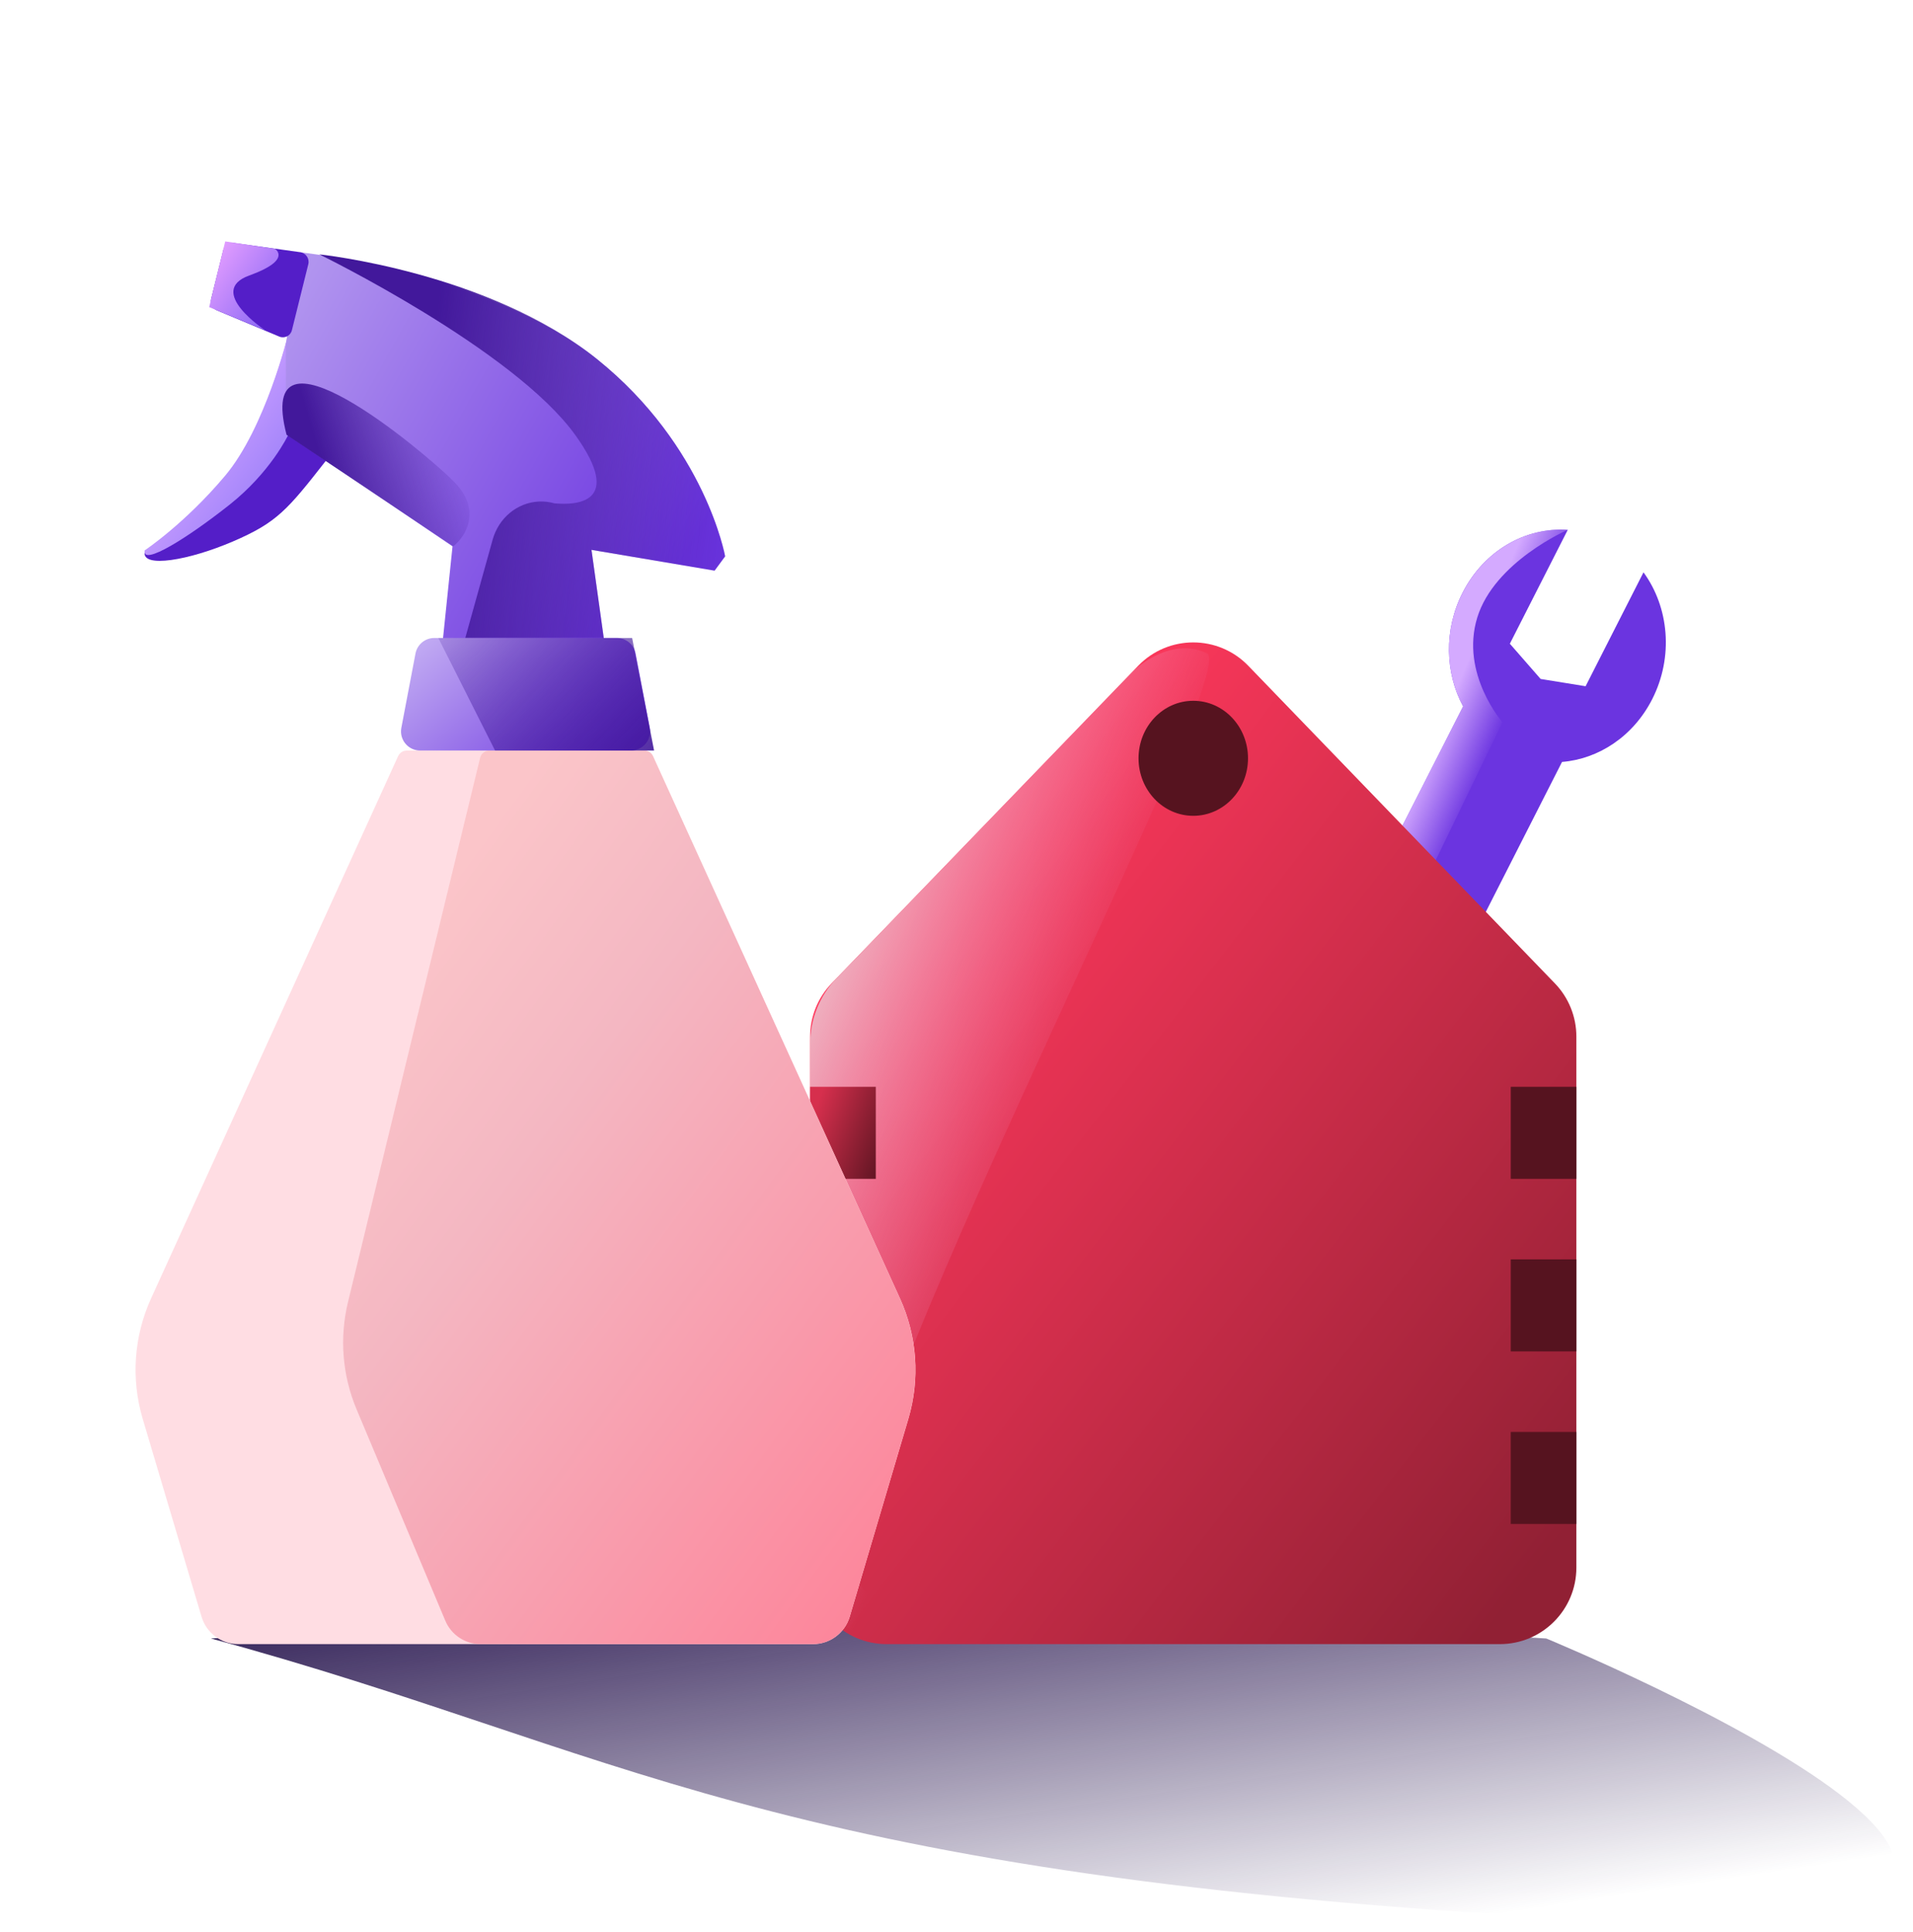 <svg width="100" height="101" viewBox="0 0 100 101" fill="none" xmlns="http://www.w3.org/2000/svg">
<g style="mix-blend-mode:multiply">
<path d="M80.829 85.656C80.829 85.656 121.799 102.573 80.829 100.22C39.859 97.866 32.374 91.454 11.026 85.656C35.546 83.904 51.057 83.876 80.829 85.656Z" fill="url(#paint0_linear_9026_210520)"/>
</g>
<path d="M78.926 33.652L81.953 27.698C79.777 27.548 77.584 28.767 76.456 30.985C75.464 32.937 75.543 35.18 76.482 36.929L68.697 52.244L73.869 55.148L81.653 39.832C83.558 39.68 85.376 38.502 86.368 36.55C87.496 34.331 87.24 31.738 85.912 29.92L82.885 35.875L80.534 35.494L78.926 33.652Z" fill="#6B34E0"/>
<path d="M77.219 32.294C78.113 29.362 81.951 27.698 81.951 27.698C79.775 27.548 77.582 28.767 76.455 30.985C75.462 32.937 75.541 35.18 76.48 36.929L68.696 52.244L70.818 53.7L78.543 37.763C78.543 37.763 76.324 35.226 77.219 32.294Z" fill="url(#paint1_linear_9026_210520)"/>
<path d="M42.347 54.188C42.347 53.152 42.75 52.156 43.469 51.41L59.497 34.806C61.07 33.176 63.68 33.176 65.253 34.806L81.281 51.41C82 52.156 82.403 53.152 82.403 54.188V81.95C82.403 84.159 80.612 85.95 78.403 85.95H46.347C44.138 85.95 42.347 84.159 42.347 81.95V54.188Z" fill="url(#paint2_linear_9026_210520)"/>
<path d="M42.347 54.585V81.138C42.347 83.796 44.397 85.95 46.925 85.95L44.851 82.642C40.845 80.011 65.093 35.113 63.09 34.154C61.087 33.196 59.161 35.153 59.161 35.153L43.712 51.159C42.839 52.063 42.347 53.297 42.347 54.585Z" fill="url(#paint3_linear_9026_210520)"/>
<path d="M65.238 39.642C65.238 41.303 63.957 42.649 62.377 42.649C60.797 42.649 59.516 41.303 59.516 39.642C59.516 37.981 60.797 36.635 62.377 36.635C63.957 36.635 65.238 37.981 65.238 39.642Z" fill="#56131F"/>
<path d="M78.973 56.816H82.406V61.627H78.973V56.816Z" fill="#56131F"/>
<path d="M42.347 56.816H45.781V61.627H42.347V56.816Z" fill="url(#paint4_linear_9026_210520)"/>
<path d="M78.973 65.837H82.406V70.648H78.973V65.837Z" fill="#56131F"/>
<path d="M42.347 65.837H45.781V70.648H42.347V65.837Z" fill="url(#paint5_linear_9026_210520)"/>
<path d="M78.973 74.858H82.406V79.669H78.973V74.858Z" fill="#56131F"/>
<path d="M42.347 74.858H45.781V79.669H42.347V74.858Z" fill="url(#paint6_linear_9026_210520)"/>
<path d="M44.418 84.518L47.485 74.171C48.101 72.091 47.946 69.858 47.047 67.883L34.135 39.529C34.054 39.351 33.876 39.236 33.68 39.236H21.266C21.07 39.236 20.892 39.351 20.811 39.529L7.897 67.879C6.996 69.856 6.841 72.092 7.46 74.175L10.536 84.52C10.788 85.368 11.568 85.95 12.453 85.95H42.5C43.386 85.95 44.166 85.367 44.418 84.518Z" fill="#FFDDE3"/>
<path d="M44.416 84.518L47.482 74.171C48.099 72.091 47.943 69.858 47.044 67.883L34.133 39.529C34.052 39.351 33.874 39.236 33.678 39.236H25.584C25.353 39.236 25.153 39.394 25.098 39.618L18.191 68.068C17.738 69.937 17.894 71.902 18.639 73.675L23.277 84.724C23.588 85.467 24.315 85.95 25.121 85.95H42.498C43.384 85.95 44.164 85.367 44.416 84.518Z" fill="url(#paint7_linear_9026_210520)"/>
<path fill-rule="evenodd" clip-rule="evenodd" d="M15.051 17.601C15.051 17.601 13.869 22.456 11.765 24.956C9.662 27.457 7.564 28.855 7.564 28.855C7.413 29.715 9.875 29.296 12.183 28.303C14.49 27.31 15.026 26.652 17.046 24.074L16.502 23.002C15.396 21.066 17.038 18.46 15.051 17.601Z" fill="#541EC8"/>
<path fill-rule="evenodd" clip-rule="evenodd" d="M15.051 17.518C15.051 17.518 13.869 22.372 11.765 24.873C9.662 27.374 7.564 28.772 7.564 28.772C7.413 29.632 9.871 28.073 12.005 26.381C14.139 24.689 15.051 22.768 15.051 22.768L16.94 19.444C15.834 17.508 17.038 18.377 15.051 17.518Z" fill="url(#paint8_linear_9026_210520)"/>
<path d="M31.214 18.778C25.545 14.218 15.677 13.188 15.677 13.188L14.942 18.006V22.676L23.655 28.56L23.13 33.641H31.599L30.918 28.744L37.355 29.833L37.907 29.084C37.907 29.084 36.882 23.338 31.214 18.778Z" fill="url(#paint9_linear_9026_210520)"/>
<path d="M23.693 28.56L14.98 22.731C13.265 16.13 22.154 23.61 23.693 25.14C25.233 26.67 24.335 28.057 23.693 28.56Z" fill="url(#paint10_linear_9026_210520)"/>
<path d="M11.673 13.064C11.733 12.821 11.964 12.665 12.213 12.699L15.69 13.183C15.989 13.224 16.189 13.52 16.116 13.813L15.259 17.263C15.186 17.556 14.873 17.712 14.594 17.594L11.336 16.226C11.104 16.128 10.975 15.873 11.036 15.63L11.673 13.064Z" fill="#541EC8"/>
<path d="M11.773 12.62L14.373 13.008C14.373 13.008 15.304 13.584 13.03 14.403C10.756 15.223 13.869 17.27 13.869 17.27L10.935 16.055L11.773 12.62Z" fill="url(#paint11_linear_9026_210520)"/>
<path d="M16.693 13.298C16.693 13.298 25.546 14.218 31.215 18.778C36.884 23.338 37.908 29.084 37.908 29.084L37.356 29.833L30.919 28.744L31.565 33.352H31.56H27.896H24.322L25.753 28.212C26.069 27.078 27.034 26.278 28.157 26.22C28.44 26.205 28.715 26.238 28.976 26.312C30.112 26.421 32.641 26.323 30.078 22.75C26.858 18.263 16.693 13.298 16.693 13.298Z" fill="url(#paint12_linear_9026_210520)"/>
<path d="M21.719 34.165C21.809 33.694 22.221 33.352 22.701 33.352H32.243C32.724 33.352 33.136 33.694 33.226 34.165L33.965 38.05C34.082 38.666 33.61 39.236 32.983 39.236H21.962C21.335 39.236 20.863 38.666 20.98 38.05L21.719 34.165Z" fill="url(#paint13_linear_9026_210520)"/>
<path d="M22.913 33.352H33.044L34.191 39.236H25.879L22.913 33.352Z" fill="url(#paint14_linear_9026_210520)"/>
<defs>
<linearGradient id="paint0_linear_9026_210520" x1="52.949" y1="75.498" x2="57.159" y2="103.276" gradientUnits="userSpaceOnUse">
<stop offset="0" stop-color="#1E0B47"/>
<stop offset="1" stop-color="#1E0B47" stop-opacity="0"/>
</linearGradient>
<linearGradient id="paint1_linear_9026_210520" x1="74.465" y1="39.863" x2="77.239" y2="41.05" gradientUnits="userSpaceOnUse">
<stop stop-color="#D4AAFF"/>
<stop offset="1" stop-color="#D4AAFF" stop-opacity="0"/>
</linearGradient>
<linearGradient id="paint2_linear_9026_210520" x1="44.922" y1="50.317" x2="82.518" y2="79.16" gradientUnits="userSpaceOnUse">
<stop offset="0" stop-color="#FF385C"/>
<stop offset="1" stop-color="#912034"/>
</linearGradient>
<linearGradient id="paint3_linear_9026_210520" x1="42.848" y1="50.843" x2="61.779" y2="58.297" gradientUnits="userSpaceOnUse">
<stop stop-color="#EEB5C3"/>
<stop offset="0.7" stop-color="#EE80B0" stop-opacity="0"/>
</linearGradient>
<linearGradient id="paint4_linear_9026_210520" x1="46.21" y1="61.627" x2="41.864" y2="60.011" gradientUnits="userSpaceOnUse">
<stop stop-color="#56131F"/>
<stop offset="1" stop-color="#D62F4D"/>
</linearGradient>
<linearGradient id="paint5_linear_9026_210520" x1="46.21" y1="70.648" x2="41.864" y2="69.032" gradientUnits="userSpaceOnUse">
<stop stop-color="#5143A3"/>
<stop offset="1" stop-color="#BB86FD"/>
</linearGradient>
<linearGradient id="paint6_linear_9026_210520" x1="46.21" y1="79.669" x2="41.864" y2="78.053" gradientUnits="userSpaceOnUse">
<stop stop-color="#5143A3"/>
<stop offset="1" stop-color="#BB86FD"/>
</linearGradient>
<linearGradient id="paint7_linear_9026_210520" x1="13.294" y1="59.82" x2="52.172" y2="88.255" gradientUnits="userSpaceOnUse">
<stop stop-color="#FBC5C9"/>
<stop offset="0.242" stop-color="#F4B7C2"/>
<stop offset="1" stop-color="#FF7890"/>
</linearGradient>
<linearGradient id="paint8_linear_9026_210520" x1="15.822" y1="30.319" x2="8.764" y2="25.221" gradientUnits="userSpaceOnUse">
<stop stop-color="#7B6AF5"/>
<stop offset="1" stop-color="#C89DFF"/>
</linearGradient>
<linearGradient id="paint9_linear_9026_210520" x1="35.17" y1="35.959" x2="4.282" y2="18.782" gradientUnits="userSpaceOnUse">
<stop offset="0.078" stop-color="#6B34E0"/>
<stop offset="1" stop-color="#C8B4F4"/>
</linearGradient>
<linearGradient id="paint10_linear_9026_210520" x1="17.395" y1="26.133" x2="24.601" y2="24.018" gradientUnits="userSpaceOnUse">
<stop stop-color="#42189B"/>
<stop offset="1" stop-color="#42189B" stop-opacity="0"/>
</linearGradient>
<linearGradient id="paint11_linear_9026_210520" x1="13.39" y1="17.638" x2="9.855" y2="15.16" gradientUnits="userSpaceOnUse">
<stop stop-color="#8D6AF5"/>
<stop offset="1" stop-color="#E39DFF"/>
</linearGradient>
<linearGradient id="paint12_linear_9026_210520" x1="21.907" y1="25.434" x2="39.108" y2="27.234" gradientUnits="userSpaceOnUse">
<stop stop-color="#42189B"/>
<stop offset="1" stop-color="#42189B" stop-opacity="0"/>
</linearGradient>
<linearGradient id="paint13_linear_9026_210520" x1="32.59" y1="39.904" x2="24.374" y2="30.266" gradientUnits="userSpaceOnUse">
<stop stop-color="#6B34E0"/>
<stop offset="1" stop-color="#C8B4F4"/>
</linearGradient>
<linearGradient id="paint14_linear_9026_210520" x1="33.14" y1="42.536" x2="20.717" y2="30.931" gradientUnits="userSpaceOnUse">
<stop stop-color="#42189B"/>
<stop offset="1" stop-color="#42189B" stop-opacity="0"/>
</linearGradient>
</defs>
</svg>

